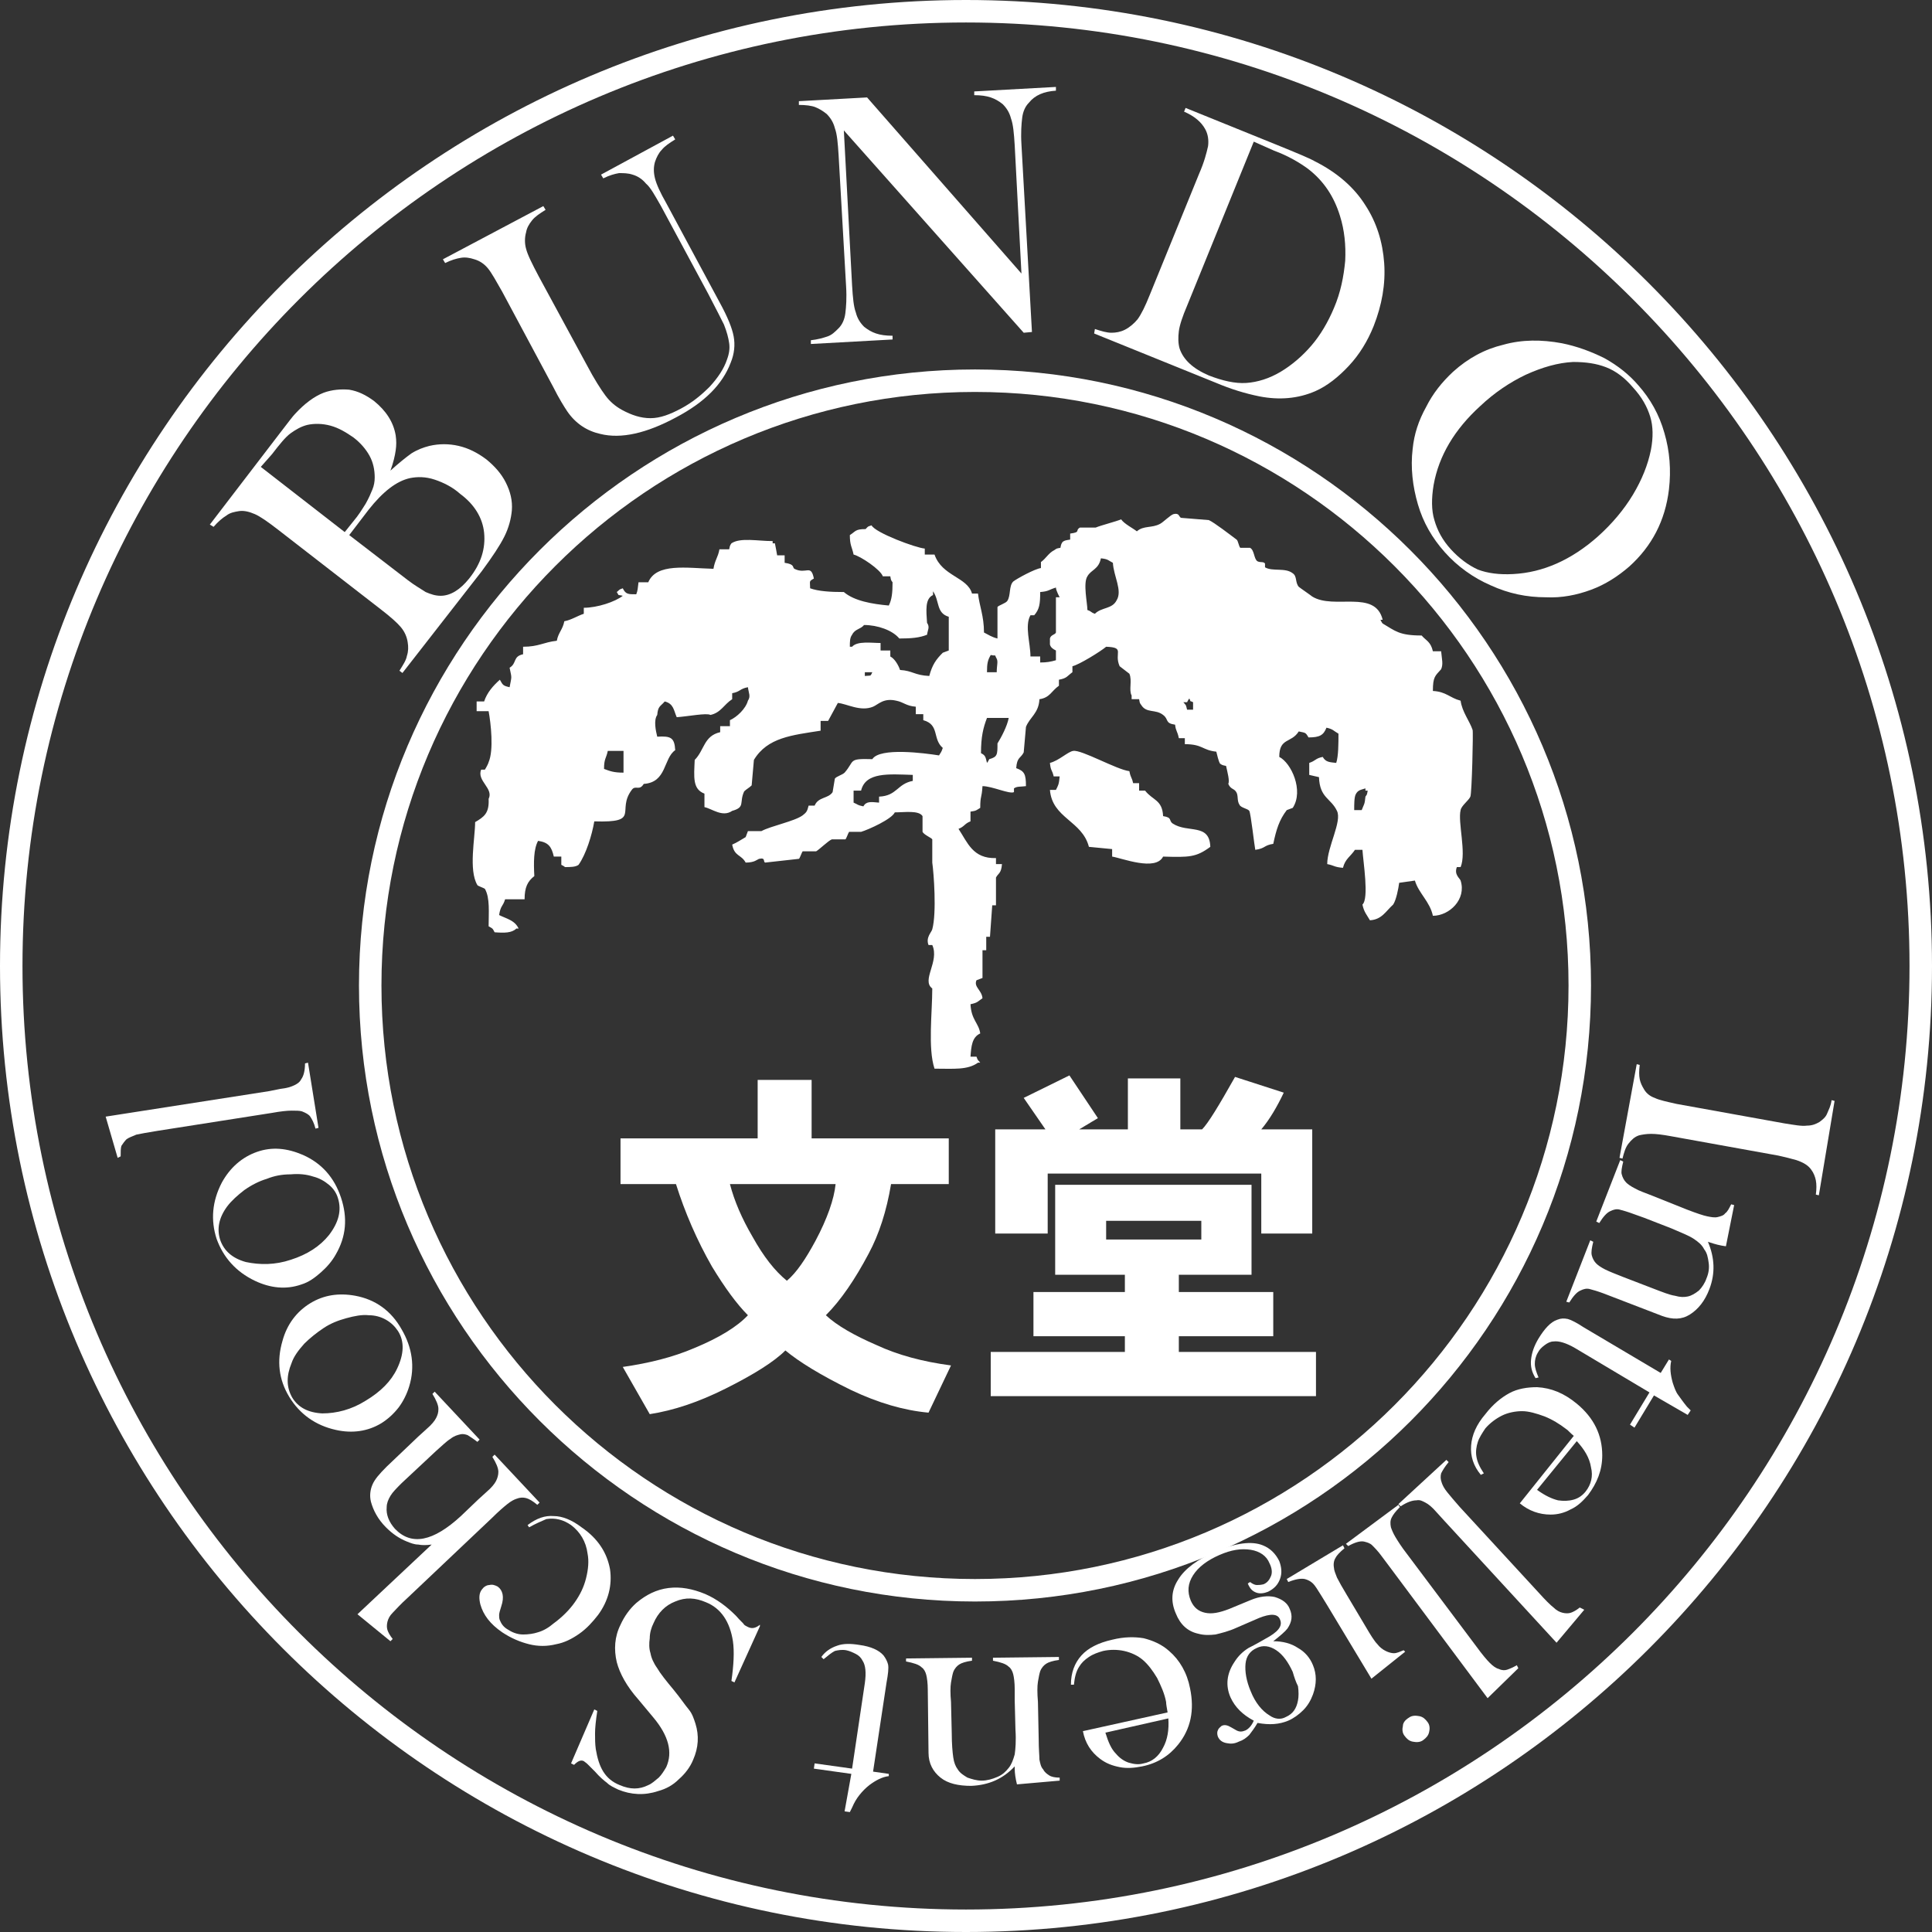 <?xml version="1.0" encoding="utf-8"?>
<!-- Generator: Adobe Illustrator 25.0.0, SVG Export Plug-In . SVG Version: 6.00 Build 0)  -->
<svg version="1.1" id="レイヤー_1" xmlns="http://www.w3.org/2000/svg" xmlns:xlink="http://www.w3.org/1999/xlink" x="0px"
	 y="0px" viewBox="0 0 257.8 257.8" style="enable-background:new 0 0 257.8 257.8;" xml:space="preserve">
<rect x="0" y="0" width="257.8" height="257.8" fill="#333333" stroke="none"/>
<style type="text/css">
	.st0{fill:#FFFFFF;}
	.st1{enable-background:new    ;}
</style>
<path class="st0" d="M128.9,257.8C57.8,257.8,0,200,0,128.9S57.8,0,128.9,0s128.9,57.8,128.9,128.9S200,257.8,128.9,257.8z M128.9,3
	C59.5,3,3,59.5,3,128.9s56.5,125.9,125.9,125.9s125.9-56.5,125.9-125.9S198.3,3,128.9,3z"/>
<g class="st1">
	<path class="st0" d="M53.7,89.8l-0.4-0.3c0.5-0.8,0.9-1.4,1-2c0.2-0.6,0.2-1.2,0.1-1.8c-0.1-0.7-0.4-1.4-0.9-2s-1.4-1.4-2.7-2.4
		L37,70.6c-1.3-1-2.3-1.7-3-2s-1.4-0.5-2.1-0.4c-0.6,0.1-1.2,0.2-1.7,0.6c-0.5,0.3-1.1,0.8-1.7,1.5L28,70l9.5-12.4
		c1-1.3,1.6-2.1,1.9-2.4c1.2-1.3,2.5-2.3,3.8-2.8c1.1-0.4,2.3-0.5,3.4-0.4c1.2,0.2,2.2,0.7,3.3,1.5c1.6,1.3,2.6,2.8,2.9,4.6
		c0.1,0.7,0.1,1.3,0,2s-0.3,1.6-0.7,2.7c1.1-1,2.1-1.8,2.8-2.3c0.8-0.5,1.6-0.8,2.4-1c1.3-0.3,2.6-0.3,3.9,0
		c1.3,0.3,2.5,0.9,3.7,1.8c1.1,0.9,2,1.9,2.6,3.1s0.9,2.4,0.8,3.7c-0.1,1.1-0.4,2.3-1,3.5s-1.6,2.7-3,4.6L53.7,89.8z M34.8,62.3
		L46,71l1.2-1.5c0.6-0.7,1.1-1.5,1.6-2.3c0.4-0.7,0.7-1.4,0.9-1.9s0.3-1,0.3-1.6c0-1-0.2-2-0.7-2.9s-1.2-1.7-2.1-2.4
		c-1-0.7-2-1.3-3.1-1.6s-2.2-0.3-3.1-0.1c-0.8,0.2-1.5,0.6-2.2,1.1s-1.5,1.5-2.5,2.8L34.8,62.3z M46.6,71.4l7.8,6
		c0.9,0.7,1.8,1.2,2.4,1.6c0.7,0.3,1.3,0.5,2,0.5c1.3,0,2.6-0.8,3.8-2.3c1.6-2,2.2-4,2-6.1c-0.2-2-1.3-3.8-3.2-5.2
		c-1-0.9-2.2-1.5-3.4-1.9s-2.3-0.4-3.3-0.2c-1.8,0.4-3.6,1.8-5.5,4.2L46.6,71.4z"/>
</g>
<g class="st1">
	<path class="st0" d="M72.5,27.5l0.3,0.5c-0.8,0.5-1.4,0.9-1.8,1.4s-0.7,1-0.8,1.6c-0.2,0.7-0.2,1.5,0,2.2c0.2,0.8,0.8,2,1.7,3.7
		l6.4,11.8c1,1.9,1.9,3.3,2.5,4.1s1.3,1.4,2.2,1.9c1.3,0.7,2.5,1.1,3.8,1.1s2.6-0.5,4.1-1.3s2.7-1.8,3.8-2.9
		c1.1-1.2,1.9-2.4,2.3-3.6c0.3-0.8,0.4-1.5,0.3-2.2s-0.3-1.5-0.7-2.5c-0.3-0.6-1-2-2.1-4.1l-6.3-11.7c-0.8-1.4-1.4-2.5-2-3
		c-0.5-0.6-1.1-1-1.8-1.2c-0.6-0.2-1.2-0.2-1.8-0.2c-0.6,0.1-1.3,0.3-2.1,0.7l-0.3-0.5l9.6-5.2l0.3,0.5c-0.8,0.5-1.4,0.9-1.8,1.4
		c-0.4,0.4-0.7,1-0.9,1.6c-0.2,0.7-0.2,1.4,0,2.2c0.2,0.8,0.7,1.9,1.5,3.3L96,40.3c1.1,2,1.7,3.5,1.9,4.6c0.2,1.1,0.1,2.3-0.4,3.5
		c-1.1,2.9-3.5,5.3-7.3,7.3c-3.9,2.1-7.3,2.9-10.1,2.2c-1.8-0.4-3.3-1.4-4.4-3c-0.4-0.6-1.1-1.7-1.9-3.3L67,38.9
		c-0.8-1.4-1.4-2.5-1.9-3.1s-1.1-1-1.8-1.2c-0.6-0.2-1.2-0.3-1.8-0.2s-1.3,0.3-2.1,0.7l-0.3-0.5L72.5,27.5z"/>
</g>
<g class="st1">
	<path class="st0" d="M112.6,17.4l1.1,20.7c0.1,1.6,0.2,2.8,0.5,3.6c0.2,0.8,0.6,1.4,1.1,1.9c0.5,0.4,1,0.7,1.6,0.9s1.3,0.3,2.2,0.3
		v0.5l-10.9,0.6v-0.5c0.9-0.1,1.6-0.3,2.2-0.5s1-0.6,1.5-1.1s0.8-1.2,0.9-2s0.2-2,0.1-3.6l-1-17.5c-0.1-1.6-0.2-2.8-0.5-3.6
		c-0.2-0.8-0.6-1.4-1.1-1.9c-0.5-0.4-1-0.7-1.5-0.9s-1.3-0.3-2.2-0.3v-0.5l9.1-0.5l20.6,23.5l-0.9-17.1c-0.1-1.6-0.2-2.8-0.5-3.6
		c-0.2-0.8-0.6-1.4-1.1-1.9c-0.5-0.4-1-0.7-1.6-0.9s-1.3-0.3-2.2-0.3v-0.5l10.9-0.6v0.5c-1.6,0.1-2.8,0.6-3.6,1.6
		c-0.5,0.5-0.8,1.2-0.9,2c-0.1,0.8-0.2,2-0.1,3.6l1.4,25l-1.1,0.1L112.6,17.4z"/>
</g>
<g class="st1">
	<path class="st0" d="M146.1,43.9c0.9,0.3,1.6,0.5,2.2,0.5c0.6,0,1.2-0.1,1.8-0.4c0.6-0.3,1.2-0.8,1.7-1.4c0.5-0.7,1-1.7,1.6-3.2
		l6.6-16.2c0.7-1.6,1-2.8,1.2-3.7c0.1-0.8,0-1.6-0.4-2.3c-0.5-0.9-1.4-1.7-2.8-2.3l0.2-0.5l12.1,4.9c2.7,1.1,4.4,1.8,5.1,2.2
		c3,1.5,5.3,3.5,6.8,5.9c1.5,2.3,2.3,4.9,2.5,7.7s-0.3,5.6-1.4,8.4c-0.8,2-1.9,3.8-3.3,5.3s-2.9,2.7-4.5,3.4c-2.3,1-4.8,1.2-7.4,0.7
		c-2-0.4-3.9-1-5.8-1.8L146,44.5L146.1,43.9z M167.3,18.9l-8.9,21.9c-0.6,1.4-1,2.6-1.1,3.4c-0.1,0.8-0.1,1.6,0.1,2.3
		c0.5,1.5,1.8,2.7,3.9,3.6c1.8,0.7,3.5,1.1,5,1s3.1-0.6,4.6-1.5s2.9-2.1,4.1-3.5s2.2-3.1,3-5c0.9-2.1,1.3-4.2,1.5-6.3
		c0.1-2.1-0.1-4.1-0.7-6c-0.8-2.6-2.2-4.7-4.3-6.3c-1.1-0.8-2.6-1.7-4.5-2.4L167.3,18.9z"/>
</g>
<g class="st1">
	<path class="st0" d="M193.9,49.6c2-1.8,4.2-3,6.7-3.6c2.5-0.7,5.1-0.7,7.8-0.2c2,0.4,3.9,1.1,5.7,2c1.8,1,3.3,2.2,4.5,3.6
		c1.6,1.8,2.8,3.9,3.5,6.4c0.7,2.4,0.9,4.9,0.6,7.5c-0.5,4.2-2.3,7.6-5.3,10.3c-1.5,1.3-3.2,2.4-5.1,3.1c-1.9,0.7-3.9,1.1-6,1
		c-2.6,0-5-0.5-7.4-1.6c-2.3-1-4.4-2.5-6.1-4.4c-1.7-1.9-2.9-4-3.6-6.4s-1-4.9-0.7-7.4c0.2-2,0.8-3.8,1.8-5.6
		C191.2,52.5,192.4,51,193.9,49.6z M197.5,54.2c-3.4,3.1-5.5,6.6-6.2,10.5c-0.3,1.8-0.3,3.4,0.1,4.7c0.4,1.4,1.1,2.7,2.2,3.9
		c1.1,1.2,2.3,2.1,3.6,2.7c1.3,0.5,2.9,0.7,4.7,0.6c4-0.2,7.8-1.9,11.3-5c1.9-1.7,3.5-3.6,4.7-5.6s2-4,2.4-6
		c0.3-1.6,0.3-3.1-0.1-4.4c-0.4-1.3-1.1-2.6-2.3-3.9c-1.1-1.3-2.3-2.2-3.6-2.7s-2.7-0.7-4.4-0.7c-2,0.1-4.1,0.7-6.3,1.7
		C201.5,51,199.4,52.4,197.5,54.2z"/>
</g>
<path class="st0" d="M130.1,213.7c-45.3,0-82.2-36.9-82.2-82.2s36.9-82.2,82.2-82.2s82.2,36.9,82.2,82.2
	C212.3,176.9,175.5,213.7,130.1,213.7z M130.1,52.3c-43.7,0-79.2,35.5-79.2,79.2s35.5,79.2,79.2,79.2s79.2-35.5,79.2-79.2
	C209.3,87.9,173.8,52.3,130.1,52.3z"/>
<g class="st1">
	<path class="st0" d="M242.7,159.5l-0.4-0.1c0.1-0.7,0.1-1.4,0-1.9s-0.3-1-0.6-1.4c-0.4-0.6-1.1-1-2-1.3c-0.7-0.2-1.5-0.4-2.4-0.6
		l-14.4-2.6c-1.1-0.2-1.9-0.3-2.6-0.3c-0.6,0-1.2,0.1-1.6,0.2c-0.6,0.2-1,0.6-1.4,1.1s-0.6,1.2-0.8,2l-0.4-0.1l2.3-12.5l0.4,0.1
		c-0.1,0.8-0.1,1.4,0,1.9s0.3,0.9,0.6,1.4s0.8,0.9,1.4,1.1c0.6,0.3,1.6,0.5,2.9,0.8l14.4,2.6c1.3,0.2,2.3,0.4,3,0.3
		c0.7,0,1.2-0.2,1.7-0.5c0.4-0.3,0.8-0.6,1-1.1s0.5-1,0.6-1.8l0.4,0.1L242.7,159.5z"/>
</g>
<g class="st1">
	<path class="st0" d="M230.3,166.3c-0.8-0.1-1.5-0.3-2.1-0.5l-0.3-0.1c0.9,2.1,1,4.2,0.2,6.3c-0.6,1.6-1.5,2.7-2.6,3.4
		s-2.3,0.7-3.7,0.2l-7.8-3c-0.8-0.3-1.5-0.5-1.9-0.6s-0.8,0-1.2,0.2c-0.5,0.2-1,0.8-1.5,1.6l-0.4-0.1l3.2-8.2l0.4,0.2
		c-0.2,0.8-0.3,1.4-0.2,1.8c0.1,0.4,0.3,0.8,0.6,1.1c0.2,0.2,0.6,0.5,1.2,0.8s1.4,0.6,2.4,1l3.9,1.5c1.3,0.5,2.3,0.9,3,1
		c0.7,0.2,1.2,0.2,1.7,0.1c0.5-0.1,1-0.4,1.5-0.8c0.4-0.4,0.8-1,1-1.6c0.3-0.7,0.4-1.4,0.3-2.1s-0.2-1.3-0.6-1.8
		c-0.3-0.6-0.8-1-1.4-1.4c-0.6-0.4-1.6-0.8-3-1.4l-3.6-1.4L218,162c-0.8-0.3-1.5-0.5-1.9-0.6s-0.8,0-1.2,0.2c-0.5,0.2-1,0.8-1.5,1.6
		L213,163l3.2-8.2l0.4,0.2c-0.2,0.8-0.3,1.4-0.2,1.7c0.1,0.4,0.3,0.8,0.6,1.1c0.2,0.2,0.6,0.5,1.2,0.8c0.5,0.3,1.4,0.6,2.4,1
		l4.5,1.8c1.3,0.5,2.2,0.8,2.7,0.9c0.5,0.1,1,0.2,1.4,0.1c0.4-0.1,0.8-0.2,1-0.5c0.3-0.2,0.5-0.6,0.8-1.2l0.4,0.1L230.3,166.3z"/>
</g>
<g class="st1">
	<path class="st0" d="M220.7,186.2l-2.6,4.3l-0.6-0.4l2.6-4.3l-9.9-5.9c-1.2-0.7-2.2-1-2.9-0.9c-0.4,0-0.8,0.2-1.2,0.5
		s-0.7,0.6-0.9,1c-0.3,0.5-0.4,1-0.4,1.5s0.2,1.1,0.5,1.8l-0.4,0.1c-0.5-0.8-0.7-1.6-0.6-2.5c0.1-0.9,0.4-1.8,1-2.8
		c0.8-1.3,1.6-2.2,2.5-2.5c0.5-0.2,0.9-0.2,1.4-0.1c0.4,0.1,1.2,0.5,2.1,1.1l10.3,6.1l1.1-1.8l0.3,0.2c-0.2,0.9-0.1,1.8,0.2,2.9
		c0.2,0.6,0.4,1.2,0.7,1.6s0.7,1,1.2,1.6l0.5,0.5l-0.4,0.6L220.7,186.2z"/>
</g>
<g class="st1">
	<path class="st0" d="M210,191.6c-0.5-0.4-0.8-0.8-1-0.9c-0.9-0.7-1.9-1.3-2.9-1.7c-1.1-0.4-2.1-0.7-3-0.7s-1.9,0.2-2.7,0.6
		s-1.6,1-2.2,1.7c-0.4,0.6-0.8,1.2-1,1.8s-0.3,1.3-0.2,1.9c0.1,0.7,0.4,1.4,1,2.3l-0.4,0.2c-1-1.2-1.4-2.5-1.3-3.9
		c0.1-1.4,0.7-2.8,1.9-4.2c1-1.3,2.1-2.2,3.2-2.8c1.1-0.6,2.4-0.8,3.7-0.8c1.9,0.1,3.6,0.8,5.3,2.2c2.3,1.9,3.4,4.2,3.4,6.9
		c0,2-0.7,3.7-1.9,5.3c-0.7,0.8-1.4,1.5-2.3,1.9c-0.9,0.5-1.8,0.7-2.7,0.7c-1.5,0-2.9-0.5-4.1-1.5L210,191.6z M205.1,198.8
		c1.1,0.8,2,1.2,2.8,1.4c0.7,0.1,1.4,0.1,2.1-0.1c0.7-0.2,1.2-0.6,1.6-1.1c0.7-0.9,1-2,0.7-3.2c-0.2-1.3-0.9-2.4-1.9-3.5
		L205.1,198.8z"/>
</g>
<g class="st1">
	<path class="st0" d="M211.4,214.8l-3.7,4.4l-15-16.3l-1-1.1c-0.6-0.7-1.1-1.1-1.5-1.3s-0.7-0.4-1.2-0.3c-0.5,0-1.2,0.2-2.1,0.8
		l-0.3-0.3l6.4-5.9l0.3,0.3c-0.5,0.6-0.8,1.1-1,1.5c-0.1,0.4-0.1,0.8,0.1,1.3c0.1,0.3,0.3,0.7,0.7,1.2s1,1.2,1.7,2l10.5,11.4
		c0.9,1,1.6,1.7,2,2c0.4,0.4,0.8,0.6,1.2,0.7c0.4,0.1,0.8,0.1,1.1,0s0.7-0.3,1.2-0.7L211.4,214.8z"/>
</g>
<g class="st1">
	<path class="st0" d="M202.6,222.6l-4.1,4l-13.2-17.7l-0.9-1.2c-0.5-0.7-1-1.2-1.3-1.5s-0.7-0.4-1.1-0.5c-0.5-0.1-1.2,0.1-2.1,0.6
		l-0.3-0.3l7-5.2l0.2,0.3c-0.6,0.6-0.9,1-1.1,1.4c-0.2,0.4-0.2,0.8-0.1,1.3c0.1,0.3,0.3,0.8,0.6,1.3s0.8,1.3,1.5,2.2l9.3,12.4
		c0.8,1.1,1.4,1.8,1.8,2.2s0.8,0.7,1.2,0.8c0.4,0.2,0.8,0.2,1.1,0.1c0.3-0.1,0.8-0.3,1.3-0.6L202.6,222.6z"/>
</g>
<g class="st1">
	<path class="st0" d="M187.5,220.4L183,224l-5.9-9.8l-0.8-1.3c-0.5-0.8-0.8-1.3-1.1-1.6s-0.7-0.5-1.1-0.6c-0.5-0.1-1.2,0-2.2,0.4
		l-0.2-0.4l7.5-4.5l0.2,0.4c-0.6,0.5-1,0.9-1.2,1.3c-0.2,0.3-0.3,0.8-0.2,1.3c0,0.3,0.2,0.8,0.4,1.3c0.3,0.6,0.7,1.3,1.3,2.3
		l2.5,4.2c0.7,1.2,1.2,2,1.6,2.4c0.3,0.4,0.7,0.7,1.1,0.9c0.4,0.2,0.8,0.3,1.1,0.3c0.4,0,0.8-0.2,1.3-0.4L187.5,220.4z M188,229.2
		c0.4-0.3,0.9-0.3,1.4-0.2s0.8,0.4,1.1,0.8c0.3,0.4,0.3,0.9,0.2,1.3c-0.1,0.5-0.4,0.8-0.8,1.1c-0.4,0.3-0.9,0.3-1.4,0.2
		s-0.8-0.4-1.1-0.8c-0.3-0.4-0.3-0.9-0.2-1.3C187.2,229.9,187.5,229.5,188,229.2z"/>
</g>
<g class="st1">
	<path class="st0" d="M166.5,211.3l0.3-0.2c0.4,0.3,0.7,0.4,0.9,0.4s0.5,0,0.9-0.1c0.5-0.2,0.8-0.6,1-1.1s0.1-1.1-0.2-1.7
		c-0.4-1-1.3-1.6-2.5-1.8c-1.3-0.2-2.6,0-4.2,0.7c-1.6,0.7-2.8,1.6-3.5,2.7c-0.7,1.1-0.8,2.2-0.3,3.4c0.4,0.9,1,1.4,1.9,1.6
		c0.9,0.2,1.9,0,3.2-0.5l2.9-1.2c1.2-0.5,2.3-0.6,3.2-0.4c1,0.3,1.7,0.8,2,1.6c0.4,0.9,0.3,1.7-0.3,2.6c-0.3,0.4-1,1-1.9,1.7
		c1.3,0,2.4,0.3,3.3,0.9c0.9,0.5,1.6,1.3,2,2.3c0.5,1.2,0.5,2.5,0,3.9c-0.3,0.8-0.7,1.5-1.3,2.1s-1.3,1.1-2,1.4
		c-1.2,0.5-2.5,0.6-4.1,0.3c-0.4,0.7-0.8,1.2-1.1,1.6c-0.4,0.4-0.8,0.7-1.4,0.9c-0.6,0.3-1.1,0.3-1.6,0.2c-0.6-0.1-1-0.4-1.2-0.9
		c-0.1-0.3-0.1-0.6,0-0.8c0.1-0.3,0.3-0.4,0.5-0.6c0.4-0.2,0.8-0.1,1.3,0.2l0.7,0.4c0.4,0.2,0.7,0.2,1.2,0c0.4-0.2,0.8-0.6,1.1-1.3
		c-1.5-0.8-2.5-1.8-3.1-3.1c-0.7-1.6-0.5-3.2,0.5-4.7c0.5-0.8,1.1-1.4,1.9-1.9c0.2-0.1,1-0.5,2.2-1.2c1.7-0.9,2.4-1.7,2-2.6
		c-0.3-0.8-1.3-0.8-2.8-0.2l-3,1.3c-1.1,0.5-2,0.7-2.8,0.9c-0.8,0.1-1.6,0.1-2.3-0.1c-1.4-0.3-2.4-1.2-3-2.7
		c-0.7-1.6-0.6-3.1,0.3-4.5c0.9-1.5,2.6-2.7,5-3.8c2.7-1.1,4.8-1.4,6.3-0.8c1,0.4,1.7,1.1,2.2,2.1c0.3,0.8,0.4,1.6,0.1,2.4
		c-0.3,0.8-0.8,1.3-1.6,1.7c-0.5,0.2-1.1,0.3-1.6,0.1S166.8,212,166.5,211.3L166.5,211.3z M172.5,223.1c-0.6-1.3-1.3-2.3-2.2-2.9
		c-0.9-0.6-1.8-0.7-2.6-0.3c-0.9,0.4-1.4,1.1-1.5,2.1s0.1,2.3,0.7,3.7c0.6,1.5,1.5,2.6,2.5,3.2c0.7,0.5,1.5,0.6,2.2,0.2
		c0.9-0.4,1.4-1.1,1.6-2.2c0.1-0.5,0.1-1.2,0-1.9C172.9,224.4,172.7,223.8,172.5,223.1z"/>
</g>
<g class="st1">
	<path class="st0" d="M155.8,228.5c-0.1-0.6-0.2-1.1-0.2-1.4c-0.2-1.1-0.7-2.2-1.2-3.2c-0.6-1-1.2-1.8-1.9-2.4
		c-0.7-0.6-1.6-1-2.5-1.2s-1.9-0.2-2.8,0c-0.7,0.2-1.3,0.4-1.9,0.8c-0.6,0.4-1,0.8-1.3,1.3c-0.4,0.6-0.6,1.4-0.7,2.4h-0.4
		c0-1.6,0.5-2.9,1.4-3.9s2.3-1.7,4.1-2.1c1.6-0.4,3-0.4,4.2-0.2c1.2,0.3,2.4,0.8,3.4,1.7c1.4,1.2,2.4,2.9,2.8,5
		c0.6,2.9,0.1,5.4-1.6,7.5c-1.2,1.5-2.8,2.5-4.8,2.9c-1,0.2-2,0.3-3,0.1s-1.8-0.5-2.6-1.1c-1.2-0.9-2-2.1-2.3-3.7L155.8,228.5z
		 M147.5,231.2c0.4,1.3,0.8,2.2,1.4,2.8c0.5,0.6,1.1,1,1.7,1.2c0.7,0.2,1.3,0.3,2,0.1c1.1-0.2,2-0.9,2.6-2.1
		c0.6-1.1,0.8-2.4,0.7-3.9L147.5,231.2z"/>
</g>
<g class="st1">
	<path class="st0" d="M135.7,238.1c-0.2-0.8-0.3-1.5-0.3-2.1v-0.3c-1.6,1.7-3.5,2.5-5.8,2.6c-1.7,0-3.1-0.3-4.1-1.1
		s-1.6-1.9-1.6-3.3l-0.1-8.4c0-0.9-0.1-1.6-0.2-2s-0.3-0.8-0.6-1c-0.4-0.4-1.1-0.6-2.1-0.8v-0.4l8.8-0.1v0.4
		c-0.8,0.1-1.4,0.3-1.7,0.5s-0.6,0.5-0.8,1c-0.1,0.3-0.2,0.8-0.3,1.4c-0.1,0.6-0.1,1.5,0,2.6l0.1,4.2c0,1.4,0.1,2.5,0.2,3.2
		s0.3,1.2,0.6,1.6c0.3,0.5,0.8,0.8,1.3,1.1c0.6,0.2,1.2,0.4,1.9,0.4s1.4-0.2,2.1-0.5s1.1-0.7,1.5-1.2s0.6-1.1,0.8-1.8
		c0.1-0.7,0.2-1.8,0.1-3.3l-0.1-3.9v-1.5c0-0.9-0.1-1.6-0.2-2c-0.1-0.4-0.3-0.8-0.6-1c-0.4-0.4-1.1-0.6-2.1-0.8v-0.4l8.8-0.1v0.4
		c-0.8,0.1-1.4,0.3-1.7,0.5s-0.6,0.5-0.8,1c-0.1,0.3-0.2,0.8-0.3,1.4c-0.1,0.6-0.1,1.5,0,2.7l0.1,4.9c0,1.4,0.1,2.3,0.1,2.8
		c0.1,0.5,0.2,1,0.5,1.3c0.2,0.4,0.5,0.6,0.8,0.8s0.8,0.3,1.4,0.3v0.4L135.7,238.1z"/>
</g>
<g class="st1">
	<path class="st0" d="M113.6,236.7l-5-0.7l0.1-0.7l5,0.7l1.7-11.4c0.2-1.4,0.1-2.4-0.3-3c-0.2-0.4-0.5-0.7-0.9-0.9s-0.8-0.4-1.3-0.5
		c-0.6-0.1-1.1,0-1.5,0.1c-0.4,0.2-0.9,0.6-1.5,1.1l-0.3-0.3c0.5-0.7,1.2-1.2,2.1-1.5c0.8-0.3,1.8-0.3,3-0.1
		c1.5,0.2,2.6,0.7,3.2,1.4c0.3,0.4,0.5,0.8,0.6,1.2c0.1,0.5,0,1.3-0.2,2.4l-1.8,11.9l2.1,0.3v0.3c-0.9,0.1-1.8,0.6-2.6,1.2
		c-0.5,0.4-0.9,0.8-1.3,1.3s-0.7,1-1,1.7l-0.3,0.6l-0.7-0.1L113.6,236.7z"/>
</g>
<g class="st1">
	<path class="st0" d="M101.4,217l-3.4,7.5l-0.4-0.2c0.3-2.1,0.4-3.9,0.2-5.3c-0.4-2.6-1.6-4.4-3.6-5.2c-1.4-0.6-2.7-0.7-4.1-0.1
		c-1.3,0.5-2.3,1.5-2.9,2.9c-0.3,0.6-0.5,1.3-0.5,2c-0.1,0.7-0.1,1.4,0.1,2c0.1,0.6,0.4,1.3,0.9,2c0.4,0.7,1.2,1.7,2.2,2.9
		c0.9,1.1,1.5,2,2,2.6s0.7,1.3,0.9,1.9c0.5,1.6,0.4,3.2-0.3,4.8c-0.4,1-1.1,1.9-1.9,2.6c-0.8,0.8-1.7,1.3-2.8,1.6
		c-1.8,0.6-3.6,0.5-5.3-0.2c-0.6-0.3-1.1-0.5-1.5-0.9c-0.4-0.3-1-0.8-1.6-1.5c-0.5-0.5-0.8-0.8-1-1s-0.4-0.3-0.5-0.4
		c-0.4-0.2-0.8,0-1.3,0.5l-0.4-0.2l3.1-7.2l0.4,0.2c-0.2,1.3-0.3,2.3-0.3,3s0,1.4,0.1,2.1c0.2,1.2,0.5,2.2,1,3s1.2,1.4,2.2,1.8
		c1.4,0.6,2.6,0.6,3.8,0c0.5-0.2,0.9-0.6,1.4-1c0.4-0.4,0.7-0.9,1-1.4c0.9-2,0.3-4.2-1.7-6.6l-2-2.4c-1.6-1.8-2.5-3.5-2.9-5
		c-0.4-1.7-0.3-3.4,0.5-5c0.5-1.1,1.2-2.1,2.1-2.9c1.3-1.1,2.7-1.8,4.3-2c1.6-0.2,3.2,0.1,4.9,0.8c1.6,0.7,2.9,1.7,4.1,2.9
		c0.6,0.7,1,1,1.1,1.2c0.1,0.1,0.3,0.2,0.5,0.3c0.6,0.3,1.1,0.1,1.6-0.3L101.4,217z"/>
</g>
<g class="st1">
	<path class="st0" d="M70.6,203.8l-0.2-0.3c1.2-0.9,2.3-1.3,3.5-1.2c1.1,0,2.4,0.5,3.7,1.5c2.2,1.5,3.4,3.4,3.8,5.6
		c0.3,2.1-0.2,4.2-1.6,6.1c-0.7,0.9-1.5,1.8-2.5,2.5s-2,1.2-3.1,1.4c-1.2,0.3-2.4,0.3-3.6,0s-2.4-0.8-3.6-1.6
		c-1.6-1.1-2.5-2.3-2.9-3.7c-0.2-0.8-0.2-1.5,0.2-2c0.2-0.3,0.6-0.6,1-0.6c0.4-0.1,0.7,0,1.1,0.2c0.7,0.5,0.9,1.4,0.5,2.6
		c-0.2,0.6-0.3,1-0.3,1.2s0,0.5,0.1,0.7c0.2,0.5,0.5,0.9,1,1.2c0.6,0.4,1.3,0.7,2.1,0.7c0.7,0,1.4-0.1,2-0.3
		c0.7-0.2,1.4-0.6,2.1-1.2c1.1-0.8,2.1-1.8,2.8-2.8c0.7-1,1.2-2,1.5-3.2s0.4-2.3,0.2-3.3c-0.2-1.6-1-2.9-2.2-3.8
		c-1-0.7-2.1-1-3.3-0.8C72.2,203,71.5,203.3,70.6,203.8z"/>
</g>
<g class="st1">
	<path class="st0" d="M47.7,215.4l9.9-9.3c-0.7,0.1-1.3,0.1-1.8,0c-0.5,0-1-0.2-1.5-0.4c-1-0.4-1.9-1-2.8-1.9
		c-1.1-1.1-1.7-2.3-2-3.4c-0.2-0.8-0.1-1.6,0.2-2.3s0.9-1.4,1.9-2.4l4.2-4l1.1-1c0.7-0.6,1.1-1.1,1.3-1.5s0.3-0.7,0.3-1.2
		s-0.3-1.2-0.8-2l0.3-0.3l6,6.4l-0.3,0.3c-0.5-0.4-1-0.7-1.3-0.9c-0.3-0.1-0.6-0.2-1-0.1c-0.4,0.1-0.8,0.2-1.3,0.6
		c-0.5,0.3-1.1,0.9-1.9,1.6l-4.6,4.3c-0.7,0.7-1.2,1.2-1.5,1.7s-0.5,1-0.5,1.5c-0.1,1,0.3,2,1.1,2.9c2.2,2.3,5.1,1.7,8.8-1.7
		l2.3-2.2l1.1-1c0.7-0.6,1.1-1.1,1.3-1.5c0.2-0.4,0.3-0.8,0.3-1.2c0-0.5-0.3-1.2-0.8-2l0.3-0.3l6,6.4l-0.3,0.3
		c-0.6-0.5-1.1-0.8-1.5-0.9c-0.4-0.1-0.8-0.1-1.3,0.1c-0.3,0.1-0.7,0.3-1.2,0.7s-1.2,1-2,1.8l-11.3,10.7c-1,0.9-1.6,1.6-2,2
		s-0.6,0.8-0.7,1.2c-0.1,0.4-0.1,0.8,0,1.1s0.3,0.7,0.7,1.2l-0.3,0.3L47.7,215.4z"/>
</g>
<g class="st1">
	<path class="st0" d="M50.9,189.9c-1.8,1.1-3.9,1.4-6.1,0.9c-2.7-0.6-4.8-2.1-6.2-4.4c-1.4-2.3-1.7-4.8-0.9-7.5
		c0.6-2.2,1.9-3.9,3.7-5s3.8-1.4,6-1c2.7,0.5,4.8,2,6.2,4.5c1.4,2.4,1.8,5,1,7.6c-0.3,1-0.8,2-1.4,2.8
		C52.5,188.7,51.7,189.4,50.9,189.9z M48.8,186.9c2-1.2,3.4-2.6,4.2-4.3c0.9-1.9,1-3.6,0.1-5c-0.4-0.6-0.9-1.1-1.6-1.5
		c-0.7-0.4-1.5-0.6-2.3-0.6c-0.9-0.1-1.9,0.1-3,0.4c-1.1,0.3-2.1,0.7-3,1.3s-1.8,1.3-2.6,2.1c-0.8,0.9-1.4,1.7-1.7,2.6
		c-0.7,1.7-0.7,3.2,0.1,4.6c0.8,1.3,2.1,2,4,2.1C44.9,188.6,46.9,188.1,48.8,186.9z"/>
</g>
<g class="st1">
	<path class="st0" d="M40.2,171.4c-2,0.7-4.1,0.5-6.2-0.5c-2.5-1.2-4.2-3.1-5.1-5.6c-0.8-2.5-0.6-5,0.7-7.5c1.1-2,2.7-3.4,4.7-4.1
		c2-0.7,4-0.5,6.1,0.4c2.5,1.1,4.2,3,5.1,5.7s0.7,5.2-0.7,7.6c-0.5,0.9-1.2,1.7-2,2.4S41.2,171.1,40.2,171.4z M38.8,168.1
		c2.2-0.7,3.9-1.8,5.1-3.3c1.3-1.7,1.7-3.3,1.2-4.9c-0.2-0.7-0.6-1.3-1.2-1.8c-0.6-0.5-1.3-0.9-2.1-1.1c-0.9-0.3-1.9-0.4-3-0.3
		c-1.2,0-2.2,0.2-3.2,0.6c-1,0.3-2,0.8-3,1.5c-0.9,0.7-1.7,1.4-2.3,2.2c-1.1,1.5-1.4,3-0.9,4.5c0.5,1.4,1.6,2.4,3.4,2.9
		C34.7,168.8,36.7,168.8,38.8,168.1z"/>
</g>
<g class="st1">
	<path class="st0" d="M15.7,154.5l-1.6-5.5l21.8-3.4l1.5-0.3c0.9-0.1,1.5-0.3,1.9-0.5s0.7-0.4,0.9-0.8c0.3-0.4,0.5-1.1,0.5-2.1
		l0.4-0.1l1.4,8.7l-0.4,0.1c-0.2-0.8-0.5-1.3-0.7-1.6s-0.6-0.5-1.1-0.7c-0.3-0.1-0.8-0.1-1.4-0.1c-0.6,0-1.5,0.1-2.6,0.3L21,150.9
		c-1.3,0.2-2.3,0.4-2.8,0.5c-0.5,0.2-1,0.4-1.3,0.6c-0.3,0.3-0.5,0.6-0.7,0.9c-0.1,0.3-0.1,0.8-0.1,1.4L15.7,154.5z"/>
</g>
<g>
	<path class="st0" d="M118.9,158c-0.6,3.6-1.6,6.7-3,9.3c-1.8,3.4-3.7,6.2-5.7,8.2c1.5,1.4,3.8,2.7,6.8,4c2.8,1.3,6.1,2.2,9.9,2.7
		l-3,6.3c-3.3-0.3-6.7-1.3-10.3-3c-4.1-2-7-3.8-8.8-5.3c-1.5,1.5-4.2,3.2-8,5.1c-3.6,1.8-6.9,2.9-10.1,3.4l-3.6-6.3
		c3.5-0.5,6.7-1.3,9.5-2.5c3.4-1.4,5.8-2.9,7.2-4.4c-1.5-1.5-3.1-3.7-4.8-6.5c-2-3.5-3.6-7.2-4.8-11h-7.4v-6.1h18.3v-7.8h7.2v7.8
		h18.3v6.1H118.9L118.9,158z M108.8,165.6c1.6-3,2.5-5.6,2.7-7.6H97.4c0.6,2.3,1.6,4.6,3,7c1.5,2.7,3,4.6,4.6,5.9
		C106.3,169.8,107.5,168,108.8,165.6L108.8,165.6z M132.2,180.4h17.9v-2.1h-12.2v-5.9h12.2v-2.3h-9.3v-12H167v12h-9.7v2.3h12.6v5.9
		h-12.6v2.1h18.3v5.9h-43.4L132.2,180.4L132.2,180.4z M132.8,164.6v-13.9h6.7l-2.9-4.2l6.1-3l3.8,5.7l-2.5,1.5h6.5v-6.8h7v6.8h2.9
		c0.8-0.8,2.2-3.1,4.4-7l6.5,2.1c-0.9,1.9-1.9,3.6-3,4.9h6.8v13.9h-6.8v-8h-28.5v8H132.8z M147.6,165.4h12.7v-2.5h-12.7V165.4z"/>
</g>
<path class="st0" d="M191.2,86.9c0.3,0,0.7,0,1.1,0c0.1,1.1,0.3,1.7,0,2.4c-0.8,0.9-1.1,1-1.1,2.9c1.8,0.1,2.2,0.9,3.7,1.3
	c0.2,1.5,1.2,2.7,1.6,3.9c0.1,0.2-0.1,8.5-0.3,8.9c-0.2,0.5-1.2,1.2-1.3,1.8c-0.4,1.6,0.8,5.7,0,7.6c-0.2,0-0.4,0-0.5,0
	c-0.4,1,0.4,1.5,0.5,1.8c0.8,2.5-1.5,4.7-3.7,4.7c-0.4-1.9-1.9-3-2.4-4.7c-0.7,0.1-1.4,0.2-2.1,0.3c-0.1,0.8-0.4,2.3-0.8,2.9
	c-1,0.9-1.5,2-3.1,2.1c-0.4-0.7-0.8-1.1-1-2.1c0.9-0.8,0.1-5.7,0-7.3c-0.3,0-0.7,0-1,0c-0.6,0.9-1.3,1.2-1.6,2.4
	c-1.2-0.1-1.1-0.3-2.1-0.5c0-2.3,2-5.7,1.3-7.1c-0.8-1.7-2.3-1.7-2.4-4.5c-0.4-0.1-0.9-0.2-1.3-0.3c0-0.5,0-1,0-1.6
	c0.9-0.3,0.8-0.6,1.8-0.8c0.4,0.7,0.9,0.7,1.8,0.8c0.3-0.9,0.3-2.6,0.3-3.9c-0.7-0.4-0.7-0.6-1.6-0.8c-0.4,1-0.9,1.3-2.4,1.3
	c-0.4-0.7-0.4-0.6-1.3-0.8c-1,1.6-2.6,0.8-2.6,3.4c1.6,0.8,3.3,4.5,1.8,6.8c-0.3,0.1-0.5,0.2-0.8,0.3c-1,1.3-1.4,2.6-1.8,4.5
	c-1.3,0.2-1,0.6-2.4,0.8c-0.1-0.4-0.6-4.9-0.8-5.2c-0.2-0.3-1.1-0.4-1.3-0.8c-0.4-0.6-0.1-1.3-0.5-1.8c-0.3-0.4-0.7-0.3-1-1
	c0.2-0.4-0.1-1.5-0.3-2.4c-0.5-0.1-0.5-0.1-0.8-0.3c-0.2-0.3-0.4-1.2-0.5-1.6c-1.9-0.2-1.8-1-4.2-1c0-0.3,0-0.5,0-0.8
	c-0.3,0-0.5,0-0.8,0c-0.2-1-0.4-0.9-0.5-1.8c-1.4-0.2-0.8-0.7-1.6-1.3c-1-0.8-2.2-0.2-2.9-1.3c-0.2-0.3-0.2-0.2-0.3-0.8
	c-0.3,0-0.7,0-1,0c0-0.2,0-0.3,0-0.5c-0.4-0.7,0.1-2-0.3-2.9c-0.4-0.3-0.9-0.7-1.3-1c-0.8-1.8,0.8-2.5-1.8-2.6
	c-0.7,0.6-3.6,2.4-4.5,2.6c0,0.3,0,0.5,0,0.8c-0.7,0.5-0.7,0.8-1.8,1c0,0.3,0,0.5,0,0.8c-1,0.7-1.2,1.6-2.6,1.8
	c-0.1,1.9-1.3,2.4-1.8,3.7c-0.1,1.1-0.2,2.3-0.3,3.4c-0.4,0.8-0.9,0.6-1,2.1c1.1,0.4,1.3,0.8,1.3,2.4c-0.7,0.1-1.2,0-1.6,0.3
	c0,0.2,0,0.3,0,0.5c-0.6,0.3-2.9-0.8-4.2-0.8c-0.1,1.7-0.3,1.2-0.3,2.9c-0.5,0.3-0.5,0.4-1.3,0.5c0,0.4,0,0.9,0,1.3
	c-0.8,0.3-0.8,0.7-1.6,1c1.2,1.8,1.9,4,5,3.9c0,0.3,0,0.5,0,0.8c0.3,0,0.5,0,0.8,0c-0.1,1.3-0.5,1.2-0.8,1.8c0,1.2,0,2.4,0,3.7
	c-0.2,0-0.4,0-0.5,0c-0.1,1.4-0.2,2.8-0.3,4.2c-0.2,0-0.4,0-0.5,0c0,0.6,0,1.2,0,1.8c-0.2,0-0.4,0-0.5,0c0,1.2,0,2.4,0,3.7
	c-0.3,0.1-0.5,0.2-0.8,0.3c-0.4,0.9,0.7,1.3,0.8,2.4c-0.6,0.4-0.6,0.6-1.6,0.8c0.1,2.1,1.1,2.5,1.3,3.9c-1.1,0.5-1.2,1.7-1.3,3.1
	c0.3,0,0.5,0,0.8,0c0.2,0.6,0.2,0.4,0.5,0.8c-0.1,0-0.2,0-0.3,0c-1.4,1-3.2,0.8-5.8,0.8c-0.9-2.7-0.3-7.5-0.3-10.7
	c-1.5-1.1,1-3.6,0-5.8c-0.2,0-0.3,0-0.5,0c-0.4-1,0.4-1.7,0.5-2.1c0.6-2.2,0.2-7.5,0-8.9c0-1,0-2.1,0-3.1c-0.1-0.2-1.1-0.6-1.3-1
	c0-0.7,0-1.4,0-2.1c-0.5-0.8-2.4-0.5-3.7-0.5c-0.4,0.9-3.5,2.3-4.5,2.6c-0.5,0-1,0-1.6,0c-0.1,0.1-0.4,1-0.5,1c-0.6,0-1.2,0-1.8,0
	c-0.5,0.2-1.6,1.3-2.1,1.6c-0.6,0-1.2,0-1.8,0c-0.1,0.1-0.4,1-0.5,1l-4.5,0.5c-0.3-0.1,0.1-0.7-0.8-0.5c-0.3,0.1-0.6,0.5-1.8,0.5
	c-0.6-1.1-1.5-0.8-1.8-2.4c0.7-0.3,1.1-0.6,1.8-1c0.1-0.3,0.2-0.5,0.3-0.8c0.6,0,1.2,0,1.8,0c1.3-0.7,4.4-1.3,5.5-2.1
	c0.5-0.4,0.6-0.5,0.8-1.3c0.3,0,0.5,0,0.8,0c0.5-1.2,1.8-0.9,2.4-1.8c0.1-0.6,0.2-1.2,0.3-1.8c0.2-0.3,1-0.5,1.3-0.8
	c1.4-1.6,0.4-1.9,3.7-1.8c1-1.6,7-0.8,8.9-0.5c0.3-0.5,0.3-0.4,0.5-1c-1.4-1.2-0.4-3.1-2.6-3.7c0-0.3,0-0.5,0-0.8c-0.3,0-0.7,0-1,0
	c0-0.4,0-0.7,0-1c-1.3-0.1-1.6-0.6-2.6-0.8c-1.7-0.4-2.4,0.5-3.1,0.8c-1.7,0.7-3.5-0.4-4.7-0.5l-1.3,2.4c-0.3,0-0.7,0-1,0
	c0,0.4,0,0.9,0,1.3c-3.8,0.6-7.1,0.9-8.9,3.9c-0.1,1.1-0.2,2.3-0.3,3.4c-0.3,0.3-0.7,0.5-1,0.8c-0.7,1.5,0.2,2.1-1.6,2.6
	c-1.3,0.9-2.7-0.3-3.7-0.5c0-0.6,0-1.2,0-1.8c-1.6-0.6-1.4-2.2-1.3-4.5c1.3-1.3,1.2-3.2,3.4-3.7c0-0.3,0-0.5,0-0.8
	c0.4,0,0.9,0,1.3,0c0-0.3,0-0.5,0-0.8c0.9-0.4,2.1-1.5,2.4-2.6c0.4-0.6,0.1-1,0-1.8c-1.1,0.2-1,0.6-2.1,0.8c0,0.3,0,0.5,0,0.8
	c-1.1,0.7-1.5,1.8-2.9,2.1c-0.5-0.3-3,0.2-4.5,0.3c-0.4-0.9-0.4-1.8-1.6-2.1c-0.6,0.7-0.9,0.6-1,1.8c-0.5,0.7-0.2,2.1,0,2.9
	c1.8-0.1,2.3,0.1,2.4,1.8c-1.6,1.1-1.1,4.3-4.2,4.5c-0.6,1-1.1,0.1-1.6,0.8c-2.1,2.8,1.3,4.4-5,4.2c-0.3,1.8-1.1,4.4-2.1,5.8
	c-0.4,0.3-1.1,0.3-1.8,0.3c-0.3-0.2-0.1-0.1-0.5-0.3c0-0.4,0-0.7,0-1.1c-0.4,0-0.7,0-1,0c-0.3-1.3-0.7-1.9-2.1-2.1
	c-0.6,1.1-0.6,2.9-0.5,4.7c-0.9,0.7-1.3,1.5-1.3,3.1c-0.9,0-1.7,0-2.6,0c-0.3,1-0.6,0.8-0.8,2.1c1,0.5,2.1,0.7,2.6,1.8
	c-0.1,0-0.2,0-0.3,0c-0.6,0.6-1.6,0.6-2.9,0.5c-0.3-0.6-0.3-0.5-0.8-0.8c0-1.8,0.2-3.8-0.5-5c-0.1-0.1-1-0.4-1-0.5
	c-1.2-2-0.3-6.3-0.3-8.4c1.2-0.7,1.9-1.2,1.8-3.1c0.7-1.4-1.6-2.4-1-3.9c0.2,0,0.3,0,0.5,0c0.2-0.3,0.5-0.9,0.5-1
	c0.7-1.6,0.3-5.2,0-6.8c-0.5,0-1,0-1.6,0c0-0.4,0-0.9,0-1.3c0.4,0,0.7,0,1,0c0.4-1.2,1.2-2.1,2.1-2.9c0.4,0.7,0.4,0.8,1.3,1
	c0.3-1.6,0.3-1.1,0-2.6c1-0.6,0.4-1.5,1.8-1.8c0-0.3,0-0.7,0-1c2.1,0,2.7-0.6,4.5-0.8c0.2-1.1,0.8-1.5,1-2.6c1-0.2,1.7-0.7,2.6-1
	c0-0.3,0-0.5,0-0.8c1.8,0,4.2-0.8,5.2-1.6c-0.8-0.2-0.4,0.1-0.8-0.5c0.4-0.3,0.2-0.3,0.8-0.5c0.4,0.8,0.7,0.8,1.8,0.8
	c0.2-0.5,0.2-0.8,0.3-1.6c0.4,0,0.9,0,1.3,0c1.1-2.6,5.1-1.9,8.7-1.8c0.2-1.2,0.6-1.5,0.8-2.6c0.4,0,0.9,0,1.3,0
	c0.1-0.5,0.1-0.5,0.3-0.8c1.2-0.8,3.5-0.3,5.5-0.3c0,0.1,0,0.2,0,0.3c0.1,0,0.2,0,0.3,0c0.1,0.5,0.2,1,0.3,1.6c0.3,0,0.7,0,1,0
	c0,0.3,0,0.7,0,1c1.4,0.2,1,0.6,1.3,0.8c1.6,0.8,2.2-0.7,2.6,1.3c-0.7,0.4-0.5,0.3-0.5,1.3c1.1,0.4,2.7,0.5,4.5,0.5
	c1.4,1.2,3.8,1.6,6,1.8c0.4-0.8,0.5-1.7,0.5-3.1c-0.2-0.3-0.2-0.2-0.3-0.8c-0.3,0-0.7,0-1,0c-0.3-0.9-3-2.7-3.9-2.9
	c-0.2-1-0.5-1.2-0.5-2.6c0.8-0.5,0.7-0.8,2.1-0.8c0.4-0.4,0.2-0.3,0.8-0.5c0.5,1,5.9,3,7.1,3.1c0,0.3,0,0.5,0,0.8c0.4,0,0.9,0,1.3,0
	c1,2.9,4.4,3,5,5.2c0.3,0,0.5,0,0.8,0c0.2,1.7,0.8,3,0.8,5.2c0.6,0.3,1,0.6,1.8,0.8c0-1.4,0-2.8,0-4.2c0.1-0.2,1.1-0.5,1.3-0.8
	c0.5-0.7,0.2-2,0.8-2.6c0.5-0.4,2.9-1.7,3.7-1.8c0-0.3,0-0.5,0-0.8c0.7-0.5,1-1.2,1.8-1.6c0.3-0.2,0.2-0.2,0.8-0.3
	c0.1-0.5,0.1-0.5,0.3-0.8c0.3-0.2,0.4-0.2,1-0.3c0-0.3,0-0.5,0-0.8c1.5-0.2,0.6-0.4,1.3-0.8c0.7,0,1.4,0,2.1,0
	c0.7-0.3,2.7-0.8,3.4-1.1c0.4,0.6,1.6,1.2,2.1,1.6c0.9-0.8,2-0.4,3.1-1c0.4-0.2,1.4-1.2,1.8-1.3c0.8-0.2,0.7,0.4,1,0.5
	c1.2,0.1,2.4,0.2,3.7,0.3c0.7,0.3,2.9,2,3.7,2.6c0.2,0.1,0.3,0.9,0.5,1.1c0.4,0,0.9,0,1.3,0c0.6,0.3,0.5,1.5,1,1.8
	c0.4,0.2,0.8,0,1,0.3c0,0.2,0,0.3,0,0.5c1,0.6,2.7,0,3.7,0.8c0.6,0.4,0.3,1.2,0.8,1.8c0.1,0.1,1.7,1.2,1.8,1.3
	c2.9,1.8,8.4-1,9.4,3.1c-0.1,0-0.2,0-0.3,0c0.1,0.2,0.2,0.4,0.3,0.5c1.7,1,2.2,1.6,5.2,1.6C190.3,85.5,190.9,85.6,191.2,86.9z
	 M146.9,74.5c-0.3,1.5-1.3,1.5-1.8,2.4c-0.6,0.9,0,3.6,0,4.5c0.6,0.2,0.4,0.3,1,0.5c0.9-0.9,2.3-0.6,2.9-1.8c0.8-1.3-0.4-3.2-0.5-5
	C147.9,74.8,147.9,74.6,146.9,74.5z M138.8,79c0,1.6-0.1,2.3-0.8,3.1c-0.2,0-0.3,0-0.5,0c-0.8,1.4,0,3.7,0,5.5c0.4,0,0.9,0,1.3,0
	c0,0.3,0,0.5,0,0.8c0.9,0,1.4-0.1,2.1-0.3c0-0.4,0-0.9,0-1.3c-0.4-0.2-0.7-0.4-0.8-0.8c0-0.3,0-0.5,0-0.8c0.1-0.5,0.7-0.5,0.8-0.8
	c0-1.6,0-3.1,0-4.7c0.2,0,0.3,0,0.5,0c0,0-0.5-0.9-0.5-1.3C139.9,78.7,140,78.9,138.8,79z M117.5,85.8c0,0.3,0,0.7,0,1
	c0.4,0,0.9,0,1.3,0c0,0.3,0,0.5,0,0.8c0.6,0.3,1.1,1.2,1.3,1.8c1.7,0.1,1.9,0.7,3.9,0.8c0.4-1.5,0.9-2.2,1.8-3.1
	c0.3-0.1,0.5-0.2,0.8-0.3c0-1.5,0-3,0-4.5c-1.7-0.5-1.2-2.1-2.1-3.4c0,0.2,0,0.4,0,0.5c-1.1,0.5-0.9,2.1-0.8,3.7
	c0.4,0.6,0.1,0.9,0,1.6c-1,0.4-2.1,0.5-3.7,0.5c-0.9-1.1-2.9-1.8-4.7-1.8c-0.5,0.6-1.2,0.5-1.6,1.3c-0.3,0.4-0.3,0.9-0.3,1.6
	c0.1,0,0.2,0,0.3,0C114.4,85.5,116.3,85.8,117.5,85.8z M131.7,89.7c0.4,0,0.9,0,1.3,0c0-0.9,0.2-1.4,0-1.8c-0.4-0.7,0.1-0.3-0.8-0.5
	C131.8,88.1,131.7,88.5,131.7,89.7z M115.4,89.7c0,0.2,0,0.4,0,0.5c0.9-0.1,0.7,0.1,1-0.5C116.1,89.7,115.8,89.7,115.4,89.7z
	 M158.4,94.7c0.3,0,0.5,0,0.8,0c0-0.4,0-0.7,0-1c-0.6-0.3-0.2,0.1-0.5-0.5c-0.2,0.3-0.1,0.1-0.3,0.5c-0.2,0-0.3,0-0.5,0
	C158.3,94.2,158.2,93.9,158.4,94.7z M200.9,94.5c0.2,0,0.3,0,0.5,0c-0.1-0.5-0.1-0.5-0.3-0.8C201.1,93.9,201,94.2,200.9,94.5z
	 M172.3,94.2c-0.5-0.2-0.3-0.1-0.5-0.3C172.2,94.1,172.1,94,172.3,94.2z M134.6,95.8c-1,0-1.9,0-2.9,0c-0.5,1.3-0.8,2.5-0.8,4.7
	c0.6,0.3,0.6,0.5,0.8,1.3c0.2-0.3,0.1-0.1,0.3-0.5c1.1-0.3,1.1-0.6,1.1-2.1C133.6,98.4,134.4,96.9,134.6,95.8z M81.1,100.2
	c-0.2,1-0.5,1-0.5,2.4c0.8,0.3,1.3,0.5,2.6,0.5c0-1,0-1.9,0-2.9C82.5,100.2,81.8,100.2,81.1,100.2z M143.2,100.2
	c-0.7,0.1-1.9,1.3-3.1,1.6c0.1,1.1,0.3,0.9,0.5,1.8c0.3,0,0.5,0,0.8,0c-0.1,1.1-0.2,1.2-0.5,1.8c-0.3,0-0.5,0-0.8,0
	c0.3,3.8,4.3,4.1,5.2,7.6c1,0.1,2.1,0.2,3.1,0.3c0,0.4,0,0.7,0,1c1.3,0.2,5.8,2,6.8,0c3.5,0.1,4.4,0.1,6.3-1.3c-0.1-3.2-3-1.8-5-3.1
	c-0.6-0.4,0-0.8-1.3-1c-0.1-2.2-1.4-2.1-2.4-3.4c-0.3,0-0.5,0-0.8,0c0-0.4,0-0.7,0-1c-0.3,0-0.5,0-0.8,0c-0.2-0.9-0.3-0.6-0.5-1.6
	C149,102.7,144.3,100,143.2,100.2z M114.9,105.5c-0.4,0-0.7,0-1,0c0,0.5,0,1,0,1.6c0.7,0.3,0.4,0.3,1.3,0.5c0.4-0.7,1-0.6,2.1-0.5
	c0-0.3,0-0.5,0-0.8c2.4-0.1,2.4-1.7,4.5-2.1c0-0.3,0-0.5,0-0.8C118.6,103.3,115.5,103,114.9,105.5z M180.7,108.1c0.3,0,0.7,0,1,0
	c0.3-0.8,0.4-0.7,0.5-1.8c0.2-0.3,0.2-0.2,0.3-0.8c-0.1,0-0.2,0-0.3,0c0-0.1,0-0.2,0-0.3c-0.6,0.2-1,0.2-1.3,0.8
	C180.7,106.4,180.7,107.3,180.7,108.1z M147.4,109.7c1,0,1.8,0.3,1.8,0.3c0.4-0.4,0.3-0.2,0.5-0.8c-0.7-0.4-0.8-1.3-0.8-2.4
	c-1.3-0.3-1.4-1-2.6-1.3c-0.3,0.8-0.5,0.8-0.8,1.6C146.4,107.6,147.2,108.5,147.4,109.7z"/>
</svg>
